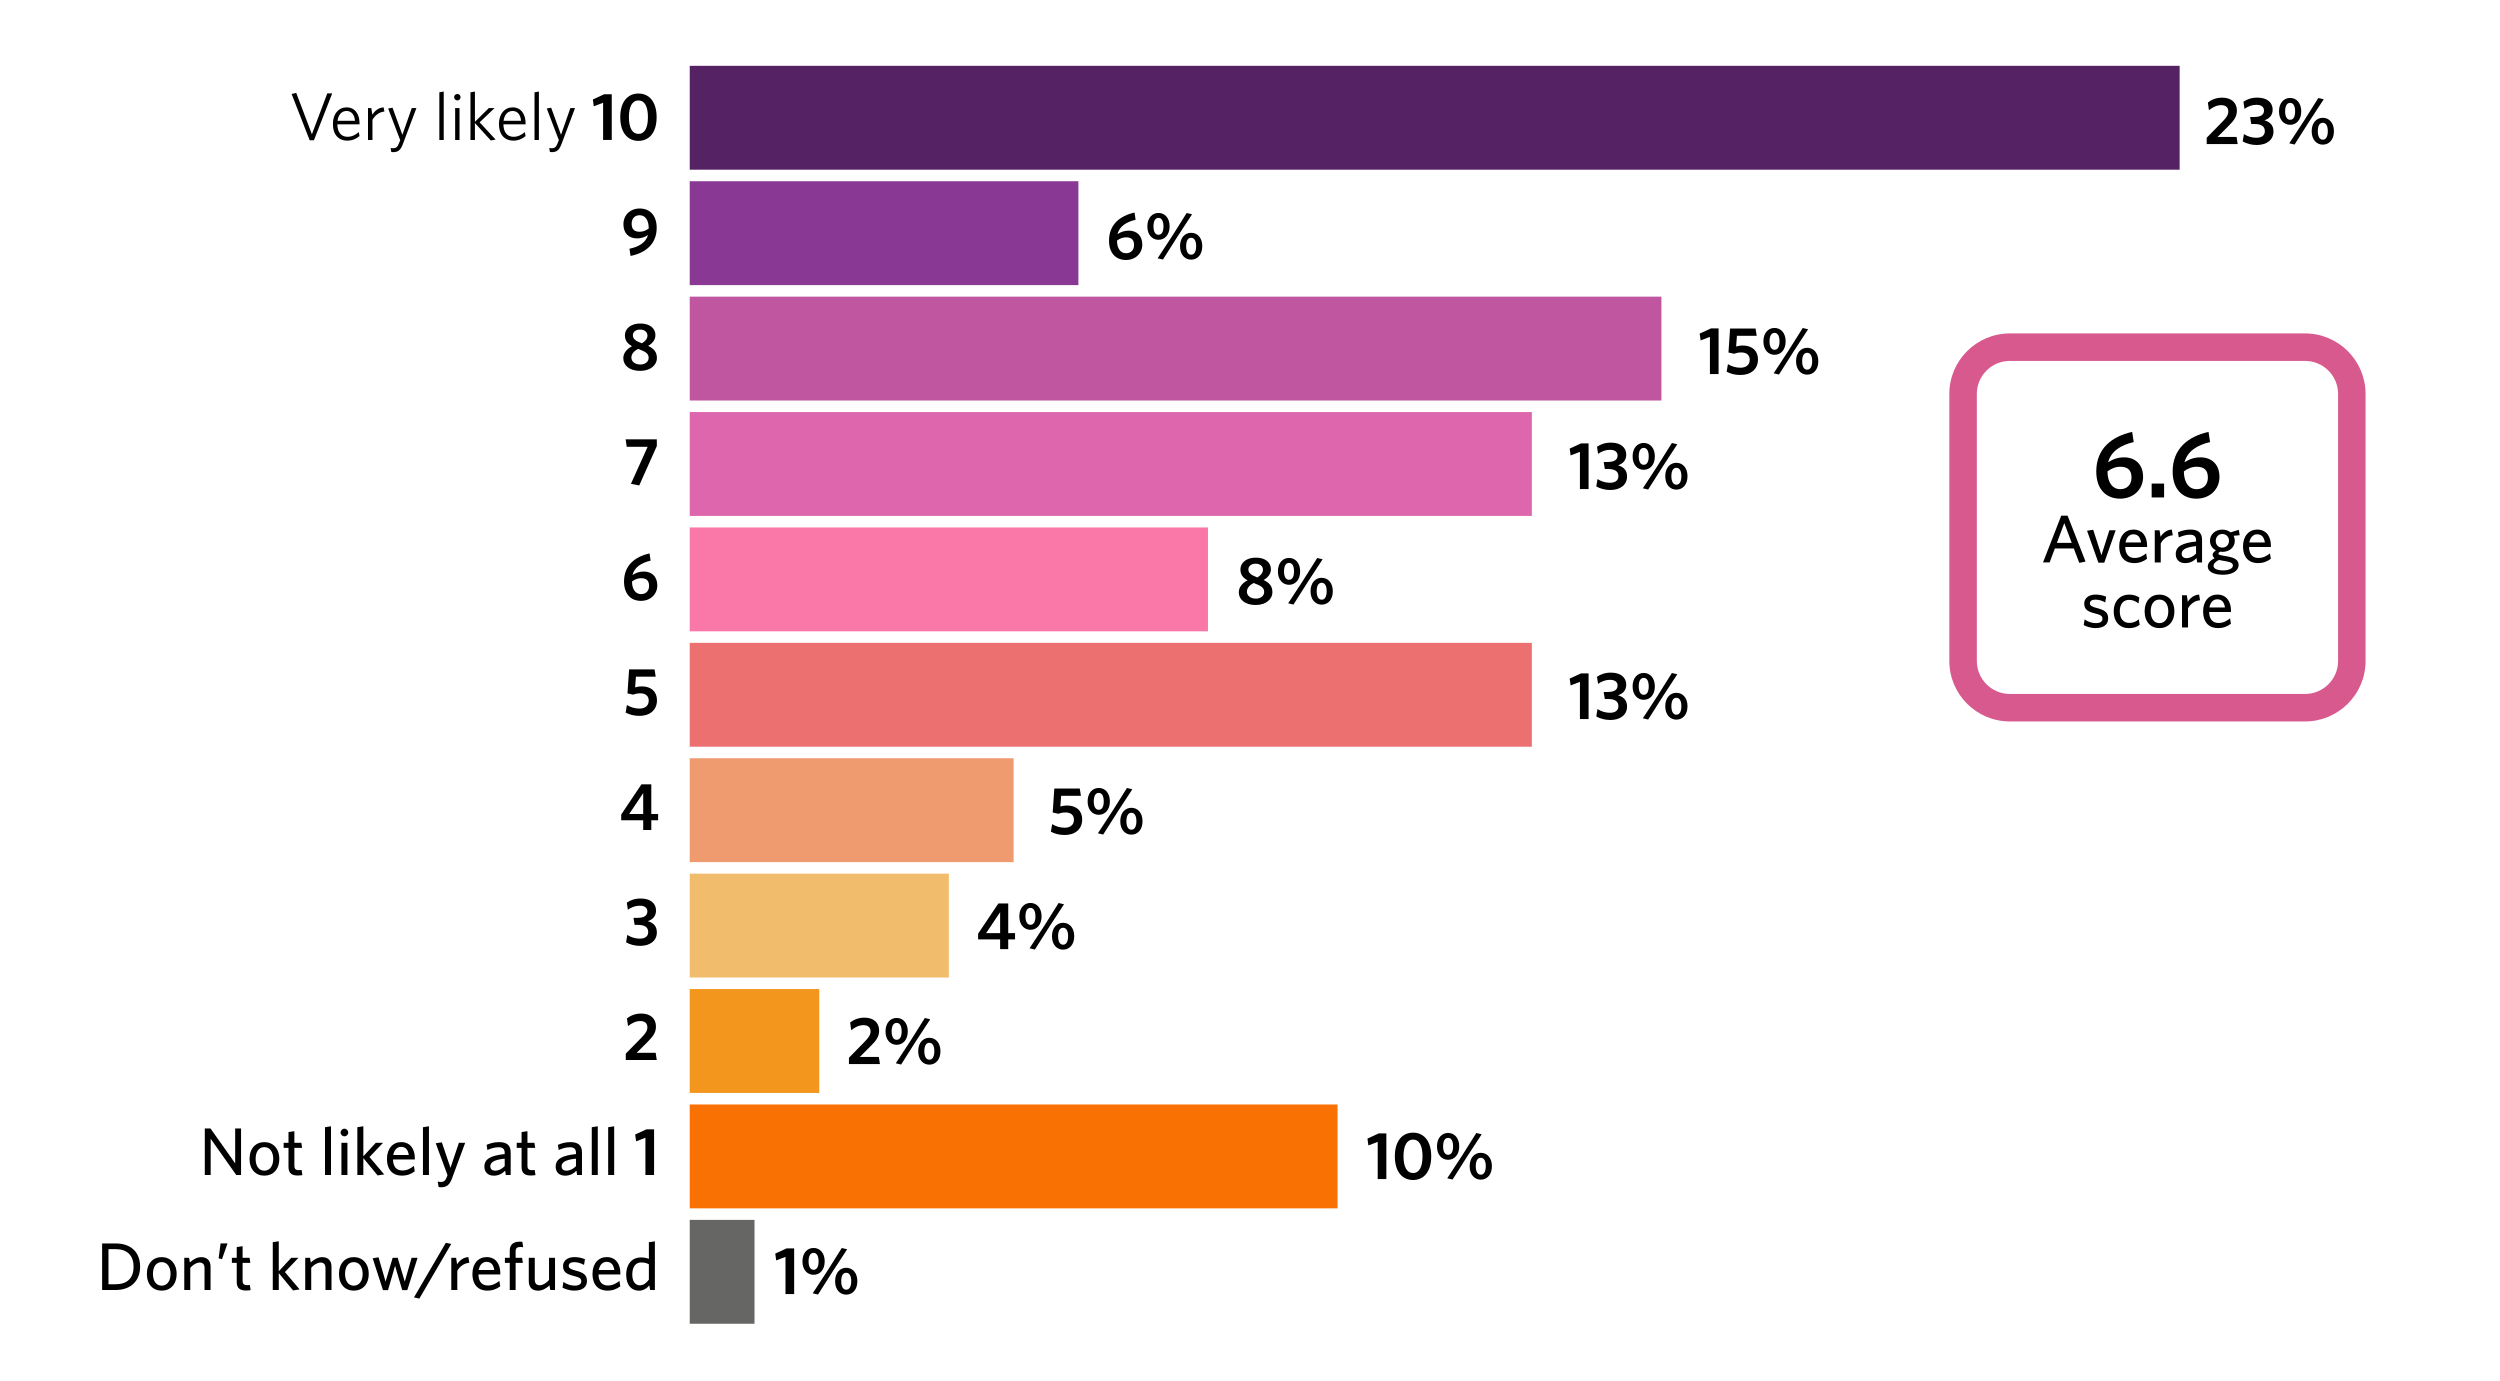 <?xml version="1.0" encoding="UTF-8"?>
<svg id="Layer_1" xmlns="http://www.w3.org/2000/svg" viewBox="0 0 1000 552.36">
  <defs>
    <style>
      .cls-1 {
        fill: #f2961d;
      }

      .cls-2 {
        fill: #552364;
      }

      .cls-3 {
        fill: #666665;
      }

      .cls-4 {
        fill: #893994;
      }

      .cls-5 {
        fill: #ef9a6f;
      }

      .cls-6 {
        fill: #f97103;
      }

      .cls-7 {
        fill: #c156a0;
      }

      .cls-8 {
        fill: #ed7070;
      }

      .cls-9 {
        fill: #d8598d;
      }

      .cls-10 {
        fill: #f978a7;
      }

      .cls-11 {
        fill: #dd66ad;
      }

      .cls-12 {
        fill: #f2bc6d;
      }
    </style>
  </defs>
  <g>
    <rect class="cls-3" x="275.89" y="487.95" width="25.91" height="41.55"/>
    <rect class="cls-6" x="275.89" y="441.79" width="259.12" height="41.55"/>
    <rect class="cls-1" x="275.89" y="395.62" width="51.82" height="41.55"/>
    <rect class="cls-12" x="275.89" y="349.46" width="103.65" height="41.55"/>
    <rect class="cls-5" x="275.89" y="303.3" width="129.56" height="41.55"/>
    <rect class="cls-8" x="275.89" y="257.14" width="336.85" height="41.55"/>
    <rect class="cls-10" x="275.89" y="210.98" width="207.3" height="41.55"/>
    <rect class="cls-11" x="275.89" y="164.82" width="336.85" height="41.55"/>
    <rect class="cls-7" x="275.89" y="118.66" width="388.68" height="41.55"/>
    <rect class="cls-4" x="275.89" y="72.49" width="155.47" height="41.55"/>
    <rect class="cls-2" x="275.89" y="26.33" width="595.97" height="41.55"/>
  </g>
  <g>
    <path d="M882.68,57.64v-2.54l6.53-6.67c1.4-1.48,2.11-2.51,2.11-3.83,0-1.67-1.03-2.54-2.83-2.54s-3.43.84-4.91,2.02l-.43-3.08c1.43-1.11,3.32-1.94,5.72-1.94,3.67,0,5.88,2,5.88,5.18,0,2.38-1.08,3.91-3.32,6.13l-4.4,4.4h7.61l.43,2.86h-12.39Z"/>
    <path d="M902.69,58c-2.13,0-4.16-.57-5.61-1.43l.49-2.94c1.51.94,3.13,1.48,4.99,1.48,2.08,0,3.37-.92,3.37-2.62,0-1.84-1.21-2.89-4.24-2.89h-1.19l-.46-2.81h1.65c2.7,0,3.91-.94,3.91-2.59,0-1.35-1-2.27-3.02-2.27-1.81,0-3.4.62-4.78,1.62l-.43-2.83c1.4-1,3.24-1.67,5.59-1.67,4.08,0,6.1,2.13,6.1,4.78,0,2.35-1.35,3.62-3.29,4.29,2.29.67,3.62,2.02,3.62,4.48,0,3.37-2.73,5.4-6.69,5.4Z"/>
    <path d="M916.05,49.92c-2.48,0-4.45-1.97-4.45-5.37s1.97-5.37,4.45-5.37,4.45,1.94,4.45,5.37-1.97,5.37-4.45,5.37ZM916.05,41.15c-1.38,0-2,1.4-2,3.4s.67,3.37,2,3.37c1.4,0,2-1.4,2-3.37s-.62-3.4-2-3.4ZM915.7,57.32l5.91-9.02,5.72-9.1,2.16.51-5.91,9.04-5.75,9.07-2.13-.51ZM929.12,57.86c-2.48,0-4.45-1.97-4.45-5.37s1.97-5.37,4.45-5.37,4.45,1.94,4.45,5.37-1.97,5.37-4.45,5.37ZM929.12,49.11c-1.38,0-2,1.38-2,3.37s.65,3.4,2,3.4,2-1.4,2-3.4-.65-3.37-2-3.37Z"/>
    <path d="M446.98,93.66c1.3-.86,2.75-1.4,4.54-1.4,3.16,0,5.4,2,5.4,5.56s-2.78,6.18-6.53,6.18c-3.97,0-6.78-2.67-6.78-7.72,0-6.42,4.29-9.93,10.2-11.26l.43,2.89c-3.56.84-6.42,2.51-7.26,5.75ZM446.79,96.25c.03,3.24,1.48,5.05,3.64,5.05,1.89,0,3.19-1.24,3.19-3.29s-1-3.08-3.19-3.08c-1.32,0-2.54.49-3.64,1.32Z"/>
    <path d="M463.39,95.92c-2.48,0-4.45-1.97-4.45-5.37s1.97-5.37,4.45-5.37,4.45,1.94,4.45,5.37-1.97,5.37-4.45,5.37ZM463.39,87.15c-1.38,0-2,1.4-2,3.4s.67,3.37,2,3.37c1.4,0,2-1.4,2-3.37s-.62-3.4-2-3.4ZM463.04,103.32l5.91-9.02,5.72-9.1,2.16.51-5.91,9.04-5.75,9.07-2.13-.51ZM476.46,103.86c-2.48,0-4.45-1.97-4.45-5.37s1.97-5.37,4.45-5.37,4.45,1.94,4.45,5.37-1.97,5.37-4.45,5.37ZM476.46,95.11c-1.38,0-2,1.38-2,3.37s.65,3.4,2,3.4,2-1.4,2-3.4-.65-3.37-2-3.37Z"/>
    <path d="M683.97,149.64v-14.9l-3.72,1.43-.38-2.73,4.51-2.08h3.05v18.27h-3.46Z"/>
    <path d="M696.17,150c-2.27,0-4.05-.54-5.51-1.32l.51-3.02c1.38.84,3.08,1.43,5.02,1.43,2.11,0,3.7-1.05,3.7-3.19,0-1.81-1.19-2.92-3.35-2.92-1.21,0-2.08.22-2.83.54l-2.32-.51.65-9.61h10.18l.46,2.92h-7.91l-.32,4.27c.67-.19,1.54-.38,2.75-.38,3.62,0,5.99,2.08,5.99,5.53,0,4.05-2.97,6.26-7.02,6.26Z"/>
    <path d="M709.81,141.92c-2.48,0-4.45-1.97-4.45-5.37s1.97-5.37,4.45-5.37,4.45,1.94,4.45,5.37-1.97,5.37-4.45,5.37ZM709.81,133.15c-1.38,0-2,1.4-2,3.4s.67,3.37,2,3.37c1.4,0,2-1.4,2-3.37s-.62-3.4-2-3.4ZM709.46,149.32l5.91-9.02,5.72-9.1,2.16.51-5.91,9.04-5.75,9.07-2.13-.51ZM722.87,149.86c-2.48,0-4.45-1.97-4.45-5.37s1.97-5.37,4.45-5.37,4.45,1.94,4.45,5.37-1.97,5.37-4.45,5.37ZM722.87,141.11c-1.38,0-2,1.38-2,3.37s.65,3.4,2,3.4,2-1.4,2-3.4-.65-3.37-2-3.37Z"/>
    <path d="M631.97,195.64v-14.9l-3.72,1.43-.38-2.73,4.51-2.08h3.05v18.27h-3.46Z"/>
    <path d="M644.12,196c-2.13,0-4.16-.57-5.61-1.43l.49-2.94c1.51.94,3.13,1.48,4.99,1.48,2.08,0,3.37-.92,3.37-2.62,0-1.84-1.21-2.89-4.24-2.89h-1.19l-.46-2.81h1.65c2.7,0,3.91-.94,3.91-2.59,0-1.35-1-2.27-3.02-2.27-1.81,0-3.4.62-4.78,1.62l-.43-2.83c1.4-1,3.24-1.67,5.59-1.67,4.08,0,6.1,2.13,6.1,4.78,0,2.35-1.35,3.62-3.29,4.29,2.29.67,3.62,2.02,3.62,4.48,0,3.37-2.73,5.4-6.69,5.4Z"/>
    <path d="M657.49,187.92c-2.48,0-4.45-1.97-4.45-5.37s1.97-5.37,4.45-5.37,4.45,1.94,4.45,5.37-1.97,5.37-4.45,5.37ZM657.49,179.15c-1.38,0-2,1.4-2,3.4s.67,3.37,2,3.37c1.4,0,2-1.4,2-3.37s-.62-3.4-2-3.4ZM657.13,195.32l5.91-9.02,5.72-9.1,2.16.51-5.91,9.04-5.75,9.07-2.13-.51ZM670.55,195.86c-2.48,0-4.45-1.97-4.45-5.37s1.97-5.37,4.45-5.37,4.45,1.94,4.45,5.37-1.97,5.37-4.45,5.37ZM670.55,187.11c-1.38,0-2,1.38-2,3.37s.65,3.4,2,3.4,2-1.4,2-3.4-.65-3.37-2-3.37Z"/>
    <path d="M499,232.12c-1.92-1.05-2.83-2.4-2.83-4.29,0-2.92,2.59-4.78,6.18-4.78,3.78,0,6.02,1.94,6.02,4.67,0,1.86-1.16,3.24-2.92,4.29,2.27,1.08,3.51,2.43,3.51,4.83,0,2.86-2.56,5.16-6.72,5.16-4.4,0-6.72-2.32-6.72-5.07,0-2.02,1.35-3.67,3.48-4.8ZM502.3,239.46c2,0,3.37-1.13,3.37-2.65,0-1.67-1.03-2.43-4.21-3.62-1.62.84-2.7,2.05-2.7,3.48,0,1.62,1.48,2.78,3.54,2.78ZM502.94,230.98c1.38-.81,2.24-1.86,2.24-3.1,0-1.4-1.13-2.4-2.94-2.4s-2.89,1-2.89,2.29c0,1.4.94,2.19,3.59,3.21Z"/>
    <path d="M515.61,233.92c-2.48,0-4.45-1.97-4.45-5.37s1.97-5.37,4.45-5.37,4.45,1.94,4.45,5.37-1.97,5.37-4.45,5.37ZM515.61,225.15c-1.38,0-2,1.4-2,3.4s.67,3.37,2,3.37c1.4,0,2-1.4,2-3.37s-.62-3.4-2-3.4ZM515.26,241.32l5.91-9.02,5.72-9.1,2.16.51-5.91,9.04-5.75,9.07-2.13-.51ZM528.67,241.86c-2.48,0-4.45-1.97-4.45-5.37s1.97-5.37,4.45-5.37,4.45,1.94,4.45,5.37-1.97,5.37-4.45,5.37ZM528.67,233.11c-1.38,0-2,1.38-2,3.37s.65,3.4,2,3.4,2-1.4,2-3.4-.65-3.37-2-3.37Z"/>
    <path d="M631.97,287.64v-14.9l-3.72,1.43-.38-2.73,4.51-2.08h3.05v18.27h-3.46Z"/>
    <path d="M644.12,288c-2.13,0-4.16-.57-5.61-1.43l.49-2.94c1.51.94,3.13,1.48,4.99,1.48,2.08,0,3.37-.92,3.37-2.62,0-1.84-1.21-2.89-4.24-2.89h-1.19l-.46-2.81h1.65c2.7,0,3.91-.94,3.91-2.59,0-1.35-1-2.27-3.02-2.27-1.81,0-3.4.62-4.78,1.62l-.43-2.83c1.4-1,3.24-1.67,5.59-1.67,4.08,0,6.1,2.13,6.1,4.78,0,2.35-1.35,3.62-3.29,4.29,2.29.67,3.62,2.02,3.62,4.48,0,3.37-2.73,5.4-6.69,5.4Z"/>
    <path d="M657.49,279.92c-2.48,0-4.45-1.97-4.45-5.37s1.97-5.37,4.45-5.37,4.45,1.94,4.45,5.37-1.97,5.37-4.45,5.37ZM657.49,271.15c-1.38,0-2,1.4-2,3.4s.67,3.37,2,3.37c1.4,0,2-1.4,2-3.37s-.62-3.4-2-3.4ZM657.13,287.32l5.91-9.02,5.72-9.1,2.16.51-5.91,9.04-5.75,9.07-2.13-.51ZM670.55,287.86c-2.48,0-4.45-1.97-4.45-5.37s1.97-5.37,4.45-5.37,4.45,1.94,4.45,5.37-1.97,5.37-4.45,5.37ZM670.55,279.11c-1.38,0-2,1.38-2,3.37s.65,3.4,2,3.4,2-1.4,2-3.4-.65-3.37-2-3.37Z"/>
    <path d="M425.86,334c-2.27,0-4.05-.54-5.51-1.32l.51-3.02c1.38.84,3.08,1.43,5.02,1.43,2.11,0,3.7-1.05,3.7-3.19,0-1.81-1.19-2.92-3.35-2.92-1.21,0-2.08.22-2.83.54l-2.32-.51.65-9.61h10.18l.46,2.92h-7.91l-.32,4.27c.67-.19,1.54-.38,2.75-.38,3.62,0,5.99,2.08,5.99,5.53,0,4.05-2.97,6.26-7.02,6.26Z"/>
    <path d="M439.5,325.92c-2.48,0-4.45-1.97-4.45-5.37s1.97-5.37,4.45-5.37,4.45,1.94,4.45,5.37-1.97,5.37-4.45,5.37ZM439.5,317.15c-1.38,0-2,1.4-2,3.4s.67,3.37,2,3.37c1.4,0,2-1.4,2-3.37s-.62-3.4-2-3.4ZM439.15,333.32l5.91-9.02,5.72-9.1,2.16.51-5.91,9.04-5.75,9.07-2.13-.51ZM452.56,333.86c-2.48,0-4.45-1.97-4.45-5.37s1.97-5.37,4.45-5.37,4.45,1.94,4.45,5.37-1.97,5.37-4.45,5.37ZM452.56,325.11c-1.38,0-2,1.38-2,3.37s.65,3.4,2,3.4,2-1.4,2-3.4-.65-3.37-2-3.37Z"/>
    <path d="M403.29,375.76v3.89h-3.24v-3.89h-8.8v-2.29l8.1-12.09h3.94v11.88h2.73v2.51h-2.73ZM400.05,364.88l-5.61,8.37h5.61v-8.37Z"/>
    <path d="M412.18,371.92c-2.48,0-4.45-1.97-4.45-5.37s1.97-5.37,4.45-5.37,4.45,1.94,4.45,5.37-1.97,5.37-4.45,5.37ZM412.18,363.15c-1.38,0-2,1.4-2,3.4s.67,3.37,2,3.37c1.4,0,2-1.4,2-3.37s-.62-3.4-2-3.4ZM411.82,379.32l5.91-9.02,5.72-9.1,2.16.51-5.91,9.04-5.75,9.07-2.13-.51ZM425.24,379.86c-2.48,0-4.45-1.97-4.45-5.37s1.97-5.37,4.45-5.37,4.45,1.94,4.45,5.37-1.97,5.37-4.45,5.37ZM425.24,371.11c-1.38,0-2,1.38-2,3.37s.65,3.4,2,3.4,2-1.4,2-3.4-.65-3.37-2-3.37Z"/>
    <path d="M339.58,425.64v-2.54l6.53-6.67c1.4-1.48,2.11-2.51,2.11-3.83,0-1.67-1.03-2.54-2.83-2.54s-3.43.84-4.91,2.02l-.43-3.08c1.43-1.11,3.32-1.94,5.72-1.94,3.67,0,5.88,2,5.88,5.18,0,2.38-1.08,3.91-3.32,6.13l-4.4,4.4h7.61l.43,2.86h-12.39Z"/>
    <path d="M358.66,417.92c-2.48,0-4.45-1.97-4.45-5.37s1.97-5.37,4.45-5.37,4.45,1.94,4.45,5.37-1.97,5.37-4.45,5.37ZM358.66,409.15c-1.38,0-2,1.4-2,3.4s.67,3.37,2,3.37c1.4,0,2-1.4,2-3.37s-.62-3.4-2-3.4ZM358.31,425.32l5.91-9.02,5.72-9.1,2.16.51-5.91,9.04-5.75,9.07-2.13-.51ZM371.73,425.86c-2.48,0-4.45-1.97-4.45-5.37s1.97-5.37,4.45-5.37,4.45,1.94,4.45,5.37-1.97,5.37-4.45,5.37ZM371.73,417.11c-1.38,0-2,1.38-2,3.37s.65,3.4,2,3.4,2-1.4,2-3.4-.65-3.37-2-3.37Z"/>
    <path d="M551.08,471.64v-14.9l-3.72,1.43-.38-2.73,4.51-2.08h3.05v18.27h-3.46Z"/>
    <path d="M565.23,472c-4.37,0-7.29-3.4-7.29-9.47s2.92-9.47,7.29-9.47,7.26,3.4,7.26,9.47-2.92,9.47-7.26,9.47ZM565.23,455.83c-2.46,0-3.83,2.38-3.83,6.69s1.38,6.69,3.83,6.69,3.78-2.38,3.78-6.69-1.32-6.69-3.78-6.69Z"/>
    <path d="M579.24,463.92c-2.48,0-4.45-1.97-4.45-5.37s1.97-5.37,4.45-5.37,4.45,1.94,4.45,5.37-1.97,5.37-4.45,5.37ZM579.24,455.15c-1.38,0-2,1.4-2,3.4s.67,3.37,2,3.37c1.4,0,2-1.4,2-3.37s-.62-3.4-2-3.4ZM578.89,471.32l5.91-9.02,5.72-9.1,2.16.51-5.91,9.04-5.75,9.07-2.13-.51ZM592.31,471.86c-2.48,0-4.45-1.97-4.45-5.37s1.97-5.37,4.45-5.37,4.45,1.94,4.45,5.37-1.97,5.37-4.45,5.37ZM592.31,463.11c-1.38,0-2,1.38-2,3.37s.65,3.4,2,3.4,2-1.4,2-3.4-.65-3.37-2-3.37Z"/>
    <path d="M314.2,517.64v-14.9l-3.72,1.43-.38-2.73,4.51-2.08h3.05v18.27h-3.46Z"/>
    <path d="M325.43,509.92c-2.48,0-4.45-1.97-4.45-5.37s1.97-5.37,4.45-5.37,4.45,1.94,4.45,5.37-1.97,5.37-4.45,5.37ZM325.43,501.15c-1.38,0-2,1.4-2,3.4s.67,3.37,2,3.37c1.4,0,2-1.4,2-3.37s-.62-3.4-2-3.4ZM325.08,517.32l5.91-9.02,5.72-9.1,2.16.51-5.91,9.04-5.75,9.07-2.13-.51ZM338.49,517.86c-2.48,0-4.45-1.97-4.45-5.37s1.97-5.37,4.45-5.37,4.45,1.94,4.45,5.37-1.97,5.37-4.45,5.37ZM338.49,509.11c-1.38,0-2,1.38-2,3.37s.65,3.4,2,3.4,2-1.4,2-3.4-.65-3.37-2-3.37Z"/>
  </g>
  <path class="cls-9" d="M922.03,288.58h-118.1c-13.34,0-24.2-10.85-24.2-24.2v-106.81c0-13.34,10.85-24.2,24.2-24.2h118.1c13.34,0,24.2,10.85,24.2,24.2v106.81c0,13.34-10.85,24.2-24.2,24.2ZM803.93,144.37c-7.28,0-13.2,5.92-13.2,13.2v106.81c0,7.28,5.92,13.2,13.2,13.2h118.1c7.28,0,13.2-5.92,13.2-13.2v-106.81c0-7.28-5.92-13.2-13.2-13.2h-118.1Z"/>
  <g>
    <path d="M125.57,56.1h-1.7l-7.23-18.52,1.86-.4,6.26,16.52,6.15-16.33h1.97l-7.31,18.73Z"/>
    <path d="M138.91,56.26c-3.35,0-5.75-2.27-5.75-6.67,0-4.1,2.32-6.64,5.48-6.64,3.46,0,5.18,2.86,5.18,6.4v.38h-8.88c.05,3.16,1.51,4.99,4.08,4.99,1.7,0,3.19-.76,4.51-1.89l.27,1.62c-1.27,1.08-2.92,1.81-4.89,1.81ZM135,48.33h6.99c-.16-2.29-1.3-3.94-3.37-3.94-1.86,0-3.27,1.38-3.62,3.94Z"/>
    <path d="M148.98,47.98v8.02h-1.78v-12.77h1.32l.41,2.62c.94-1.43,2.43-2.83,4.53-2.89l.3,1.67c-2.11.13-3.91,1.65-4.78,3.35Z"/>
    <path d="M161.13,57.67c-.89,2.46-2.05,3.19-3.83,3.19-.35,0-.59-.05-.78-.08l-.27-1.59c.3.05.65.11,1.03.11,1.11,0,1.75-.49,2.27-1.89l.54-1.32-4.83-12.69,1.75-.32,3.94,10.85,3.75-10.69h1.86l-5.43,14.44Z"/>
    <path d="M175.74,55.99v-19.06l1.75-.32v19.38h-1.75Z"/>
    <path d="M182.95,40.18c-.7,0-1.3-.59-1.3-1.3s.59-1.3,1.3-1.3,1.27.59,1.27,1.3-.57,1.3-1.27,1.3ZM182.06,55.99v-12.77h1.75v12.77h-1.75Z"/>
    <path d="M196.31,56.18l-6.34-6.96v6.78h-1.78v-19.06l1.78-.32v12.09l5.56-5.48h2.29l-5.97,5.7,6.4,6.91-1.94.35Z"/>
    <path d="M205.33,56.26c-3.35,0-5.75-2.27-5.75-6.67,0-4.1,2.32-6.64,5.48-6.64,3.46,0,5.18,2.86,5.18,6.4v.38h-8.88c.05,3.16,1.51,4.99,4.08,4.99,1.7,0,3.19-.76,4.51-1.89l.27,1.62c-1.27,1.08-2.92,1.81-4.89,1.81ZM201.42,48.33h6.99c-.16-2.29-1.3-3.94-3.37-3.94-1.86,0-3.27,1.38-3.62,3.94Z"/>
    <path d="M213.81,55.99v-19.06l1.75-.32v19.38h-1.75Z"/>
    <path d="M224.58,57.67c-.89,2.46-2.05,3.19-3.83,3.19-.35,0-.59-.05-.78-.08l-.27-1.59c.3.05.65.11,1.03.11,1.11,0,1.75-.49,2.27-1.89l.54-1.32-4.83-12.69,1.75-.32,3.94,10.85,3.75-10.69h1.86l-5.43,14.44Z"/>
    <path d="M241.24,55.99v-14.9l-3.72,1.43-.38-2.73,4.51-2.08h3.05v18.27h-3.46Z"/>
    <path d="M255.39,56.35c-4.37,0-7.29-3.4-7.29-9.47s2.92-9.47,7.29-9.47,7.26,3.4,7.26,9.47-2.92,9.47-7.26,9.47ZM255.39,40.18c-2.46,0-3.83,2.38-3.83,6.69s1.38,6.69,3.83,6.69,3.78-2.38,3.78-6.69-1.32-6.69-3.78-6.69Z"/>
    <path d="M259.22,94.01c-1.3.84-2.73,1.35-4.37,1.35-3.29,0-5.48-1.97-5.48-5.67s2.78-6.29,6.5-6.29c4,0,6.8,2.67,6.8,7.72,0,6.42-4.35,10.04-10.45,11.26l-.43-2.89c3.64-.73,6.48-2.35,7.42-5.48ZM259.49,91.41v-.11c0-3.37-1.48-5.21-3.64-5.21-1.89,0-3.19,1.24-3.19,3.4s1.03,3.21,3.19,3.21c1.32,0,2.51-.43,3.64-1.3Z"/>
    <path d="M252.8,138.47c-1.92-1.05-2.83-2.4-2.83-4.29,0-2.92,2.59-4.78,6.18-4.78,3.78,0,6.02,1.94,6.02,4.67,0,1.86-1.16,3.24-2.92,4.29,2.27,1.08,3.51,2.43,3.51,4.83,0,2.86-2.56,5.16-6.72,5.16-4.4,0-6.72-2.32-6.72-5.07,0-2.02,1.35-3.67,3.48-4.8ZM256.09,145.81c2,0,3.37-1.13,3.37-2.65,0-1.67-1.03-2.43-4.21-3.62-1.62.84-2.7,2.05-2.7,3.48,0,1.62,1.48,2.78,3.54,2.78ZM256.74,137.33c1.38-.81,2.24-1.86,2.24-3.1,0-1.4-1.13-2.4-2.94-2.4s-2.89,1-2.89,2.29c0,1.4.94,2.19,3.59,3.21Z"/>
    <path d="M255.69,194.18l-3.32-.65,6.69-14.82h-8.37l-.43-2.97h12.47v2.67l-7.04,15.76Z"/>
    <path d="M252.99,230.01c1.3-.86,2.75-1.4,4.53-1.4,3.16,0,5.4,2,5.4,5.56s-2.78,6.18-6.53,6.18c-3.97,0-6.78-2.67-6.78-7.72,0-6.42,4.29-9.93,10.2-11.26l.43,2.89c-3.56.84-6.42,2.51-7.26,5.75ZM252.8,232.6c.03,3.24,1.48,5.05,3.64,5.05,1.89,0,3.19-1.24,3.19-3.29s-1-3.08-3.19-3.08c-1.32,0-2.54.49-3.64,1.32Z"/>
    <path d="M255.77,286.35c-2.27,0-4.05-.54-5.51-1.32l.51-3.02c1.38.84,3.08,1.43,5.02,1.43,2.11,0,3.7-1.05,3.7-3.19,0-1.81-1.19-2.92-3.35-2.92-1.21,0-2.08.22-2.83.54l-2.32-.51.65-9.61h10.18l.46,2.92h-7.91l-.32,4.27c.67-.19,1.54-.38,2.75-.38,3.62,0,5.99,2.08,5.99,5.53,0,4.05-2.97,6.26-7.02,6.26Z"/>
    <path d="M260.52,328.11v3.89h-3.24v-3.89h-8.8v-2.29l8.1-12.09h3.94v11.88h2.73v2.51h-2.73ZM257.28,317.23l-5.61,8.37h5.61v-8.37Z"/>
    <path d="M256.04,378.35c-2.13,0-4.16-.57-5.61-1.43l.49-2.94c1.51.94,3.13,1.48,4.99,1.48,2.08,0,3.37-.92,3.37-2.62,0-1.84-1.21-2.89-4.24-2.89h-1.19l-.46-2.81h1.65c2.7,0,3.91-.94,3.91-2.59,0-1.35-1-2.27-3.02-2.27-1.81,0-3.4.62-4.78,1.62l-.43-2.83c1.4-1,3.24-1.67,5.59-1.67,4.08,0,6.1,2.13,6.1,4.78,0,2.35-1.35,3.62-3.29,4.29,2.29.67,3.62,2.02,3.62,4.48,0,3.37-2.73,5.4-6.69,5.4Z"/>
    <path d="M250.31,424v-2.54l6.53-6.67c1.4-1.49,2.11-2.51,2.11-3.83,0-1.67-1.03-2.54-2.83-2.54s-3.43.84-4.91,2.02l-.43-3.08c1.43-1.11,3.32-1.94,5.72-1.94,3.67,0,5.88,2,5.88,5.18,0,2.38-1.08,3.91-3.32,6.13l-4.4,4.4h7.61l.43,2.86h-12.39Z"/>
    <path d="M94.5,470l-10.23-14.5v14.5h-2.35v-18.62h2.27l9.88,13.96v-13.96h2.35v18.62h-1.92Z"/>
    <path d="M105.73,470.26c-3.43,0-5.91-2.46-5.91-6.69s2.48-6.72,5.91-6.72,5.99,2.48,5.99,6.72-2.54,6.69-5.99,6.69ZM105.73,458.85c-2.32,0-3.48,2.02-3.48,4.72s1.21,4.7,3.48,4.7,3.56-2,3.56-4.7-1.24-4.72-3.56-4.72Z"/>
    <path d="M119.15,470.21c-2.27,0-3.75-.81-3.75-3.4v-7.67h-1.94v-2.02h1.94v-4.29l2.35-.35v4.64h2.78l.32,2.02h-3.1v7.23c0,1.05.43,1.7,1.78,1.7.43,0,.81-.03,1.11-.08l.32,2.05c-.4.08-.97.16-1.81.16Z"/>
    <path d="M130,470v-19.11l2.4-.38v19.49h-2.4Z"/>
    <path d="M137.78,454.53c-.84,0-1.54-.67-1.54-1.51s.7-1.54,1.54-1.54,1.51.7,1.51,1.54-.67,1.51-1.51,1.51ZM136.57,470v-12.88h2.4v12.88h-2.4Z"/>
    <path d="M151.06,470.18l-5.72-6.94v6.75h-2.4v-19.11l2.4-.38v12.01l4.99-5.4h2.89l-5.43,5.7,5.88,6.96-2.62.4Z"/>
    <path d="M160.76,470.26c-3.35,0-5.97-2.02-5.97-6.75,0-4.13,2.43-6.67,5.67-6.67,3.75,0,5.48,2.89,5.48,6.45v.51h-8.75c.08,3,1.51,4.4,3.75,4.4,1.86,0,3.21-.73,4.62-1.84l.35,2.16c-1.38,1.08-3.02,1.73-5.16,1.73ZM157.3,462.01h6.21c-.3-2.08-1.21-3.27-3.08-3.27-1.48,0-2.75,1.08-3.13,3.27Z"/>
    <path d="M169.18,470v-19.11l2.4-.38v19.49h-2.4Z"/>
    <path d="M180.82,471.35c-1.05,2.86-2.46,3.56-4.35,3.56-.51,0-.78-.05-1.03-.11l-.35-2.19c.4.11.89.19,1.27.19,1.08,0,1.81-.51,2.32-1.89l.32-.86-4.7-12.74,2.43-.38,3.46,10.2,3.37-10.01h2.51l-5.26,14.23Z"/>
    <path d="M202.33,470l-.27-1.73c-1.03,1.05-2.43,2-4.53,2-2.32,0-3.78-1.4-3.78-3.59,0-3.21,2.75-4.48,8.12-5.05v-.54c0-1.62-.97-2.19-2.46-2.19-1.57,0-3.05.49-4.45,1.11l-.32-2.08c1.54-.62,3-1.08,4.99-1.08,3.13,0,4.64,1.27,4.64,4.13v9.02h-1.94ZM201.88,463.46c-4.75.46-5.75,1.75-5.75,3.08,0,1.05.7,1.73,1.92,1.73,1.4,0,2.75-.7,3.83-1.81v-3Z"/>
    <path d="M212.38,470.21c-2.27,0-3.75-.81-3.75-3.4v-7.67h-1.94v-2.02h1.94v-4.29l2.35-.35v4.64h2.78l.32,2.02h-3.1v7.23c0,1.05.43,1.7,1.78,1.7.43,0,.81-.03,1.11-.08l.32,2.05c-.4.08-.97.16-1.81.16Z"/>
    <path d="M230.85,470l-.27-1.73c-1.03,1.05-2.43,2-4.53,2-2.32,0-3.78-1.4-3.78-3.59,0-3.21,2.75-4.48,8.12-5.05v-.54c0-1.62-.97-2.19-2.46-2.19-1.57,0-3.05.49-4.45,1.11l-.32-2.08c1.54-.62,3-1.08,4.99-1.08,3.13,0,4.64,1.27,4.64,4.13v9.02h-1.94ZM230.39,463.46c-4.75.46-5.75,1.75-5.75,3.08,0,1.05.7,1.73,1.92,1.73,1.4,0,2.75-.7,3.83-1.81v-3Z"/>
    <path d="M236.71,470v-19.11l2.4-.38v19.49h-2.4Z"/>
    <path d="M243.27,470v-19.11l2.4-.38v19.49h-2.4Z"/>
    <path d="M258.17,470v-14.9l-3.72,1.43-.38-2.73,4.51-2.08h3.05v18.27h-3.46Z"/>
    <path d="M46.14,516h-5.29v-18.62h5.4c6.48,0,9.8,3.83,9.8,9.29s-3.51,9.34-9.91,9.34ZM46.33,499.66h-2.94v14.04h2.86c4.48,0,7.18-2.27,7.18-7.02s-2.83-7.02-7.1-7.02Z"/>
    <path d="M64.66,516.26c-3.43,0-5.91-2.46-5.91-6.69s2.48-6.72,5.91-6.72,5.99,2.48,5.99,6.72-2.54,6.69-5.99,6.69ZM64.66,504.85c-2.32,0-3.48,2.02-3.48,4.72s1.21,4.7,3.48,4.7,3.56-2,3.56-4.7-1.24-4.72-3.56-4.72Z"/>
    <path d="M81.81,516v-8.77c0-1.32-.57-2.21-1.97-2.21-1.27,0-2.56.84-3.73,2.08v8.91h-2.4v-12.88h1.92l.3,1.86c1.21-1.11,2.73-2.13,4.56-2.13,2.43,0,3.73,1.46,3.73,3.78v9.37h-2.4Z"/>
    <path d="M88.8,503.66l-1.35-.32.78-5.97h2.78l-2.21,6.29Z"/>
    <path d="M98.44,516.21c-2.27,0-3.75-.81-3.75-3.4v-7.67h-1.94v-2.02h1.94v-4.29l2.35-.35v4.64h2.78l.32,2.02h-3.1v7.23c0,1.05.43,1.7,1.78,1.7.43,0,.81-.03,1.11-.08l.32,2.05c-.4.08-.97.16-1.81.16Z"/>
    <path d="M117.23,516.18l-5.72-6.94v6.75h-2.4v-19.11l2.4-.38v12.01l4.99-5.4h2.89l-5.43,5.7,5.88,6.96-2.62.4Z"/>
    <path d="M130.19,516v-8.77c0-1.32-.57-2.21-1.97-2.21-1.27,0-2.56.84-3.73,2.08v8.91h-2.4v-12.88h1.92l.3,1.86c1.21-1.11,2.73-2.13,4.56-2.13,2.43,0,3.73,1.46,3.73,3.78v9.37h-2.4Z"/>
    <path d="M141.5,516.26c-3.43,0-5.91-2.46-5.91-6.69s2.48-6.72,5.91-6.72,5.99,2.48,5.99,6.72-2.54,6.69-5.99,6.69ZM141.5,504.85c-2.32,0-3.48,2.02-3.48,4.72s1.21,4.7,3.48,4.7,3.56-2,3.56-4.7-1.24-4.72-3.56-4.72Z"/>
    <path d="M162.91,516.05h-2.02l-2.86-9.72-2.83,9.72h-2l-4.13-12.74,2.35-.38,2.81,9.72,2.83-9.53h2.02l2.83,9.53,2.73-9.53h2.4l-4.13,12.93Z"/>
    <path d="M167.75,519.42l-2.16-.46,12.74-21.84,2.16.46-12.74,21.84Z"/>
    <path d="M182.92,508.38v7.61h-2.4v-12.88h1.92l.4,2.62c.92-1.46,2.4-2.78,4.51-2.89l.38,2.29c-2.13.11-3.94,1.54-4.8,3.24Z"/>
    <path d="M194.94,516.26c-3.35,0-5.97-2.02-5.97-6.75,0-4.13,2.43-6.67,5.67-6.67,3.75,0,5.48,2.89,5.48,6.45v.51h-8.75c.08,3,1.51,4.4,3.75,4.4,1.86,0,3.21-.73,4.62-1.84l.35,2.16c-1.38,1.08-3.02,1.73-5.16,1.73ZM191.48,508.01h6.21c-.3-2.08-1.21-3.27-3.08-3.27-1.48,0-2.75,1.08-3.13,3.27Z"/>
    <path d="M208.03,498.8c-1.11,0-1.78.46-1.78,1.65v2.67h2.59l.3,2.02h-2.89v10.85h-2.35v-10.85h-1.94v-2.02h1.94v-2.92c0-2.56,1.7-3.54,4-3.54.38,0,.7.03,1.03.05l.35,2.19c-.27-.05-.76-.11-1.24-.11Z"/>
    <path d="M220.1,516l-.3-1.86c-1.21,1.13-2.75,2.13-4.56,2.13-2.46,0-3.73-1.46-3.73-3.78v-9.37h2.4v8.77c0,1.32.57,2.21,1.97,2.21,1.27,0,2.56-.84,3.73-2.08v-8.91h2.4v12.88h-1.92Z"/>
    <path d="M229.71,516.26c-1.7,0-3.59-.59-4.7-1.21l.35-2.27c1.21.84,2.78,1.48,4.53,1.48,1.65,0,2.62-.62,2.62-1.7,0-1.19-.73-1.62-3.05-2.19-3.02-.76-4.24-1.67-4.24-3.97,0-2.05,1.73-3.56,4.53-3.56,1.59,0,3.02.32,4.24.86l-.38,2.27c-1.13-.65-2.56-1.11-3.91-1.11-1.46,0-2.21.57-2.21,1.48,0,.86.65,1.35,2.67,1.86,3.19.81,4.62,1.73,4.62,4.18s-1.75,3.86-5.07,3.86Z"/>
    <path d="M242.97,516.26c-3.35,0-5.97-2.02-5.97-6.75,0-4.13,2.43-6.67,5.67-6.67,3.75,0,5.48,2.89,5.48,6.45v.51h-8.75c.08,3,1.51,4.4,3.75,4.4,1.86,0,3.21-.73,4.62-1.84l.35,2.16c-1.38,1.08-3.02,1.73-5.16,1.73ZM239.51,508.01h6.21c-.3-2.08-1.21-3.27-3.08-3.27-1.48,0-2.75,1.08-3.13,3.27Z"/>
    <path d="M260.03,516l-.3-1.86c-.97,1.16-2.29,2.13-4.18,2.13-2.78,0-5.07-2.02-5.07-6.34,0-4.7,2.7-6.96,5.83-6.96,1.27,0,2.43.24,3.24.57v-6.64l2.4-.38v19.49h-1.92ZM259.55,505.71c-1-.51-1.78-.73-3.16-.73-2.02,0-3.48,1.65-3.48,4.83,0,2.83,1.27,4.32,3,4.32,1.48,0,2.62-.89,3.64-2.27v-6.15Z"/>
  </g>
  <g>
    <path d="M843.26,184.92c1.82-1.22,3.88-1.98,6.38-1.98,4.45,0,7.6,2.81,7.6,7.83s-3.91,8.7-9.19,8.7c-5.59,0-9.54-3.76-9.54-10.87,0-9.04,6.04-13.98,14.36-15.84l.61,4.07c-5.02,1.18-9.04,3.53-10.22,8.09ZM842.99,188.57c.04,4.56,2.09,7.1,5.13,7.1,2.66,0,4.48-1.75,4.48-4.64s-1.41-4.33-4.48-4.33c-1.86,0-3.57.68-5.13,1.86Z"/>
    <path d="M860.66,198.98v-5.55h4.98v5.55h-4.98Z"/>
    <path d="M873.81,184.92c1.82-1.22,3.88-1.98,6.38-1.98,4.45,0,7.6,2.81,7.6,7.83s-3.91,8.7-9.19,8.7c-5.59,0-9.54-3.76-9.54-10.87,0-9.04,6.04-13.98,14.36-15.84l.61,4.07c-5.02,1.18-9.04,3.53-10.22,8.09ZM873.54,188.57c.04,4.56,2.09,7.1,5.13,7.1,2.66,0,4.48-1.75,4.48-4.64s-1.41-4.33-4.48-4.33c-1.86,0-3.57.68-5.13,1.86Z"/>
    <path d="M824.5,206.27h2.54l7.18,18.35-2.51.54-2.19-5.78h-7.58l-2.08,5.59h-2.65l7.29-18.71ZM822.75,217.15h5.94l-2.97-7.91-2.97,7.91Z"/>
    <path d="M841.7,225.06h-2.35l-4.53-12.77,2.46-.38,3.29,10.18,3.19-9.99h2.51l-4.56,12.96Z"/>
    <path d="M853.66,225.25c-3.35,0-5.97-2.02-5.97-6.75,0-4.13,2.43-6.67,5.67-6.67,3.75,0,5.48,2.89,5.48,6.45v.51h-8.75c.08,3,1.51,4.4,3.75,4.4,1.86,0,3.21-.73,4.62-1.84l.35,2.16c-1.38,1.08-3.02,1.73-5.16,1.73ZM850.21,216.99h6.21c-.3-2.08-1.21-3.27-3.08-3.27-1.48,0-2.75,1.08-3.13,3.27Z"/>
    <path d="M864.3,217.37v7.61h-2.4v-12.88h1.92l.4,2.62c.92-1.46,2.4-2.78,4.51-2.89l.38,2.29c-2.13.11-3.94,1.54-4.8,3.24Z"/>
    <path d="M878.88,224.98l-.27-1.73c-1.03,1.05-2.43,2-4.53,2-2.32,0-3.78-1.4-3.78-3.59,0-3.21,2.75-4.48,8.12-5.05v-.54c0-1.62-.97-2.19-2.46-2.19-1.57,0-3.05.49-4.45,1.11l-.32-2.08c1.54-.62,3-1.08,4.99-1.08,3.13,0,4.64,1.27,4.64,4.13v9.02h-1.94ZM878.42,218.45c-4.75.46-5.75,1.75-5.75,3.08,0,1.05.7,1.73,1.92,1.73,1.4,0,2.75-.7,3.83-1.81v-3Z"/>
    <path d="M889.14,229.89c-3.35,0-6.02-1.05-6.02-3.32,0-1.32.92-2.35,2.73-3.32-.57-.4-.81-.86-.81-1.35,0-.62.49-1.21,1.35-1.75-1.46-.73-2.4-2.08-2.4-3.83,0-2.78,2.32-4.48,4.94-4.48,1.27,0,2.43.4,3.32,1.11l3.27-1.03.35,2.16-2.46.24c.32.59.51,1.27.51,2,0,2.75-2.32,4.43-4.94,4.43-.35,0-.67-.03-.97-.08-.38.24-.65.54-.65.78,0,.46.46.57,2.73.97l.92.16c2.73.49,4.43,1.35,4.43,3.35,0,2.7-2.94,3.97-6.29,3.97ZM887.58,223.98c-1.48.76-2.16,1.51-2.16,2.4,0,1.03,1.32,1.78,3.83,1.78s3.91-.86,3.91-1.94c0-.78-.59-1.32-2.43-1.65l-1.54-.27c-.7-.13-1.11-.19-1.62-.32ZM888.92,213.59c-1.62,0-2.62,1.24-2.62,2.81,0,1.48,1.03,2.65,2.62,2.65s2.67-1.21,2.67-2.75-1.08-2.7-2.67-2.7Z"/>
    <path d="M903.18,225.25c-3.35,0-5.97-2.02-5.97-6.75,0-4.13,2.43-6.67,5.67-6.67,3.75,0,5.48,2.89,5.48,6.45v.51h-8.75c.08,3,1.51,4.4,3.75,4.4,1.86,0,3.21-.73,4.62-1.84l.35,2.16c-1.38,1.08-3.02,1.73-5.16,1.73ZM899.73,216.99h6.21c-.3-2.08-1.21-3.27-3.08-3.27-1.48,0-2.75,1.08-3.13,3.27Z"/>
    <path d="M838.19,251.25c-1.7,0-3.59-.59-4.7-1.21l.35-2.27c1.21.84,2.78,1.48,4.53,1.48,1.65,0,2.62-.62,2.62-1.7,0-1.19-.73-1.62-3.05-2.19-3.02-.76-4.24-1.67-4.24-3.97,0-2.05,1.73-3.56,4.53-3.56,1.59,0,3.02.32,4.24.86l-.38,2.27c-1.13-.65-2.56-1.11-3.91-1.11-1.46,0-2.21.57-2.21,1.48,0,.86.65,1.35,2.67,1.86,3.19.81,4.62,1.73,4.62,4.18s-1.75,3.86-5.07,3.86Z"/>
    <path d="M851.48,251.25c-3.46,0-5.99-2.4-5.99-6.69s2.7-6.72,6.15-6.72c1.86,0,3.24.57,4.1,1.19l-.35,2.35c-1.11-.89-2.29-1.43-3.78-1.43-2.21,0-3.7,1.62-3.7,4.59,0,3.13,1.62,4.62,3.78,4.62,1.3,0,2.56-.35,3.83-1.43l.35,2.21c-1.19.89-2.56,1.32-4.4,1.32Z"/>
    <path d="M863.76,251.25c-3.43,0-5.91-2.46-5.91-6.69s2.48-6.72,5.91-6.72,5.99,2.48,5.99,6.72-2.54,6.69-5.99,6.69ZM863.76,239.83c-2.32,0-3.48,2.02-3.48,4.72s1.21,4.7,3.48,4.7,3.56-2,3.56-4.7-1.24-4.72-3.56-4.72Z"/>
    <path d="M875.21,243.37v7.61h-2.4v-12.88h1.92l.4,2.62c.92-1.46,2.4-2.78,4.51-2.89l.38,2.29c-2.13.11-3.94,1.54-4.8,3.24Z"/>
    <path d="M887.22,251.25c-3.35,0-5.97-2.02-5.97-6.75,0-4.13,2.43-6.67,5.67-6.67,3.75,0,5.48,2.89,5.48,6.45v.51h-8.75c.08,3,1.51,4.4,3.75,4.4,1.86,0,3.21-.73,4.62-1.84l.35,2.16c-1.38,1.08-3.02,1.73-5.16,1.73ZM883.77,242.99h6.21c-.3-2.08-1.21-3.27-3.08-3.27-1.48,0-2.75,1.08-3.13,3.27Z"/>
  </g>
</svg>
